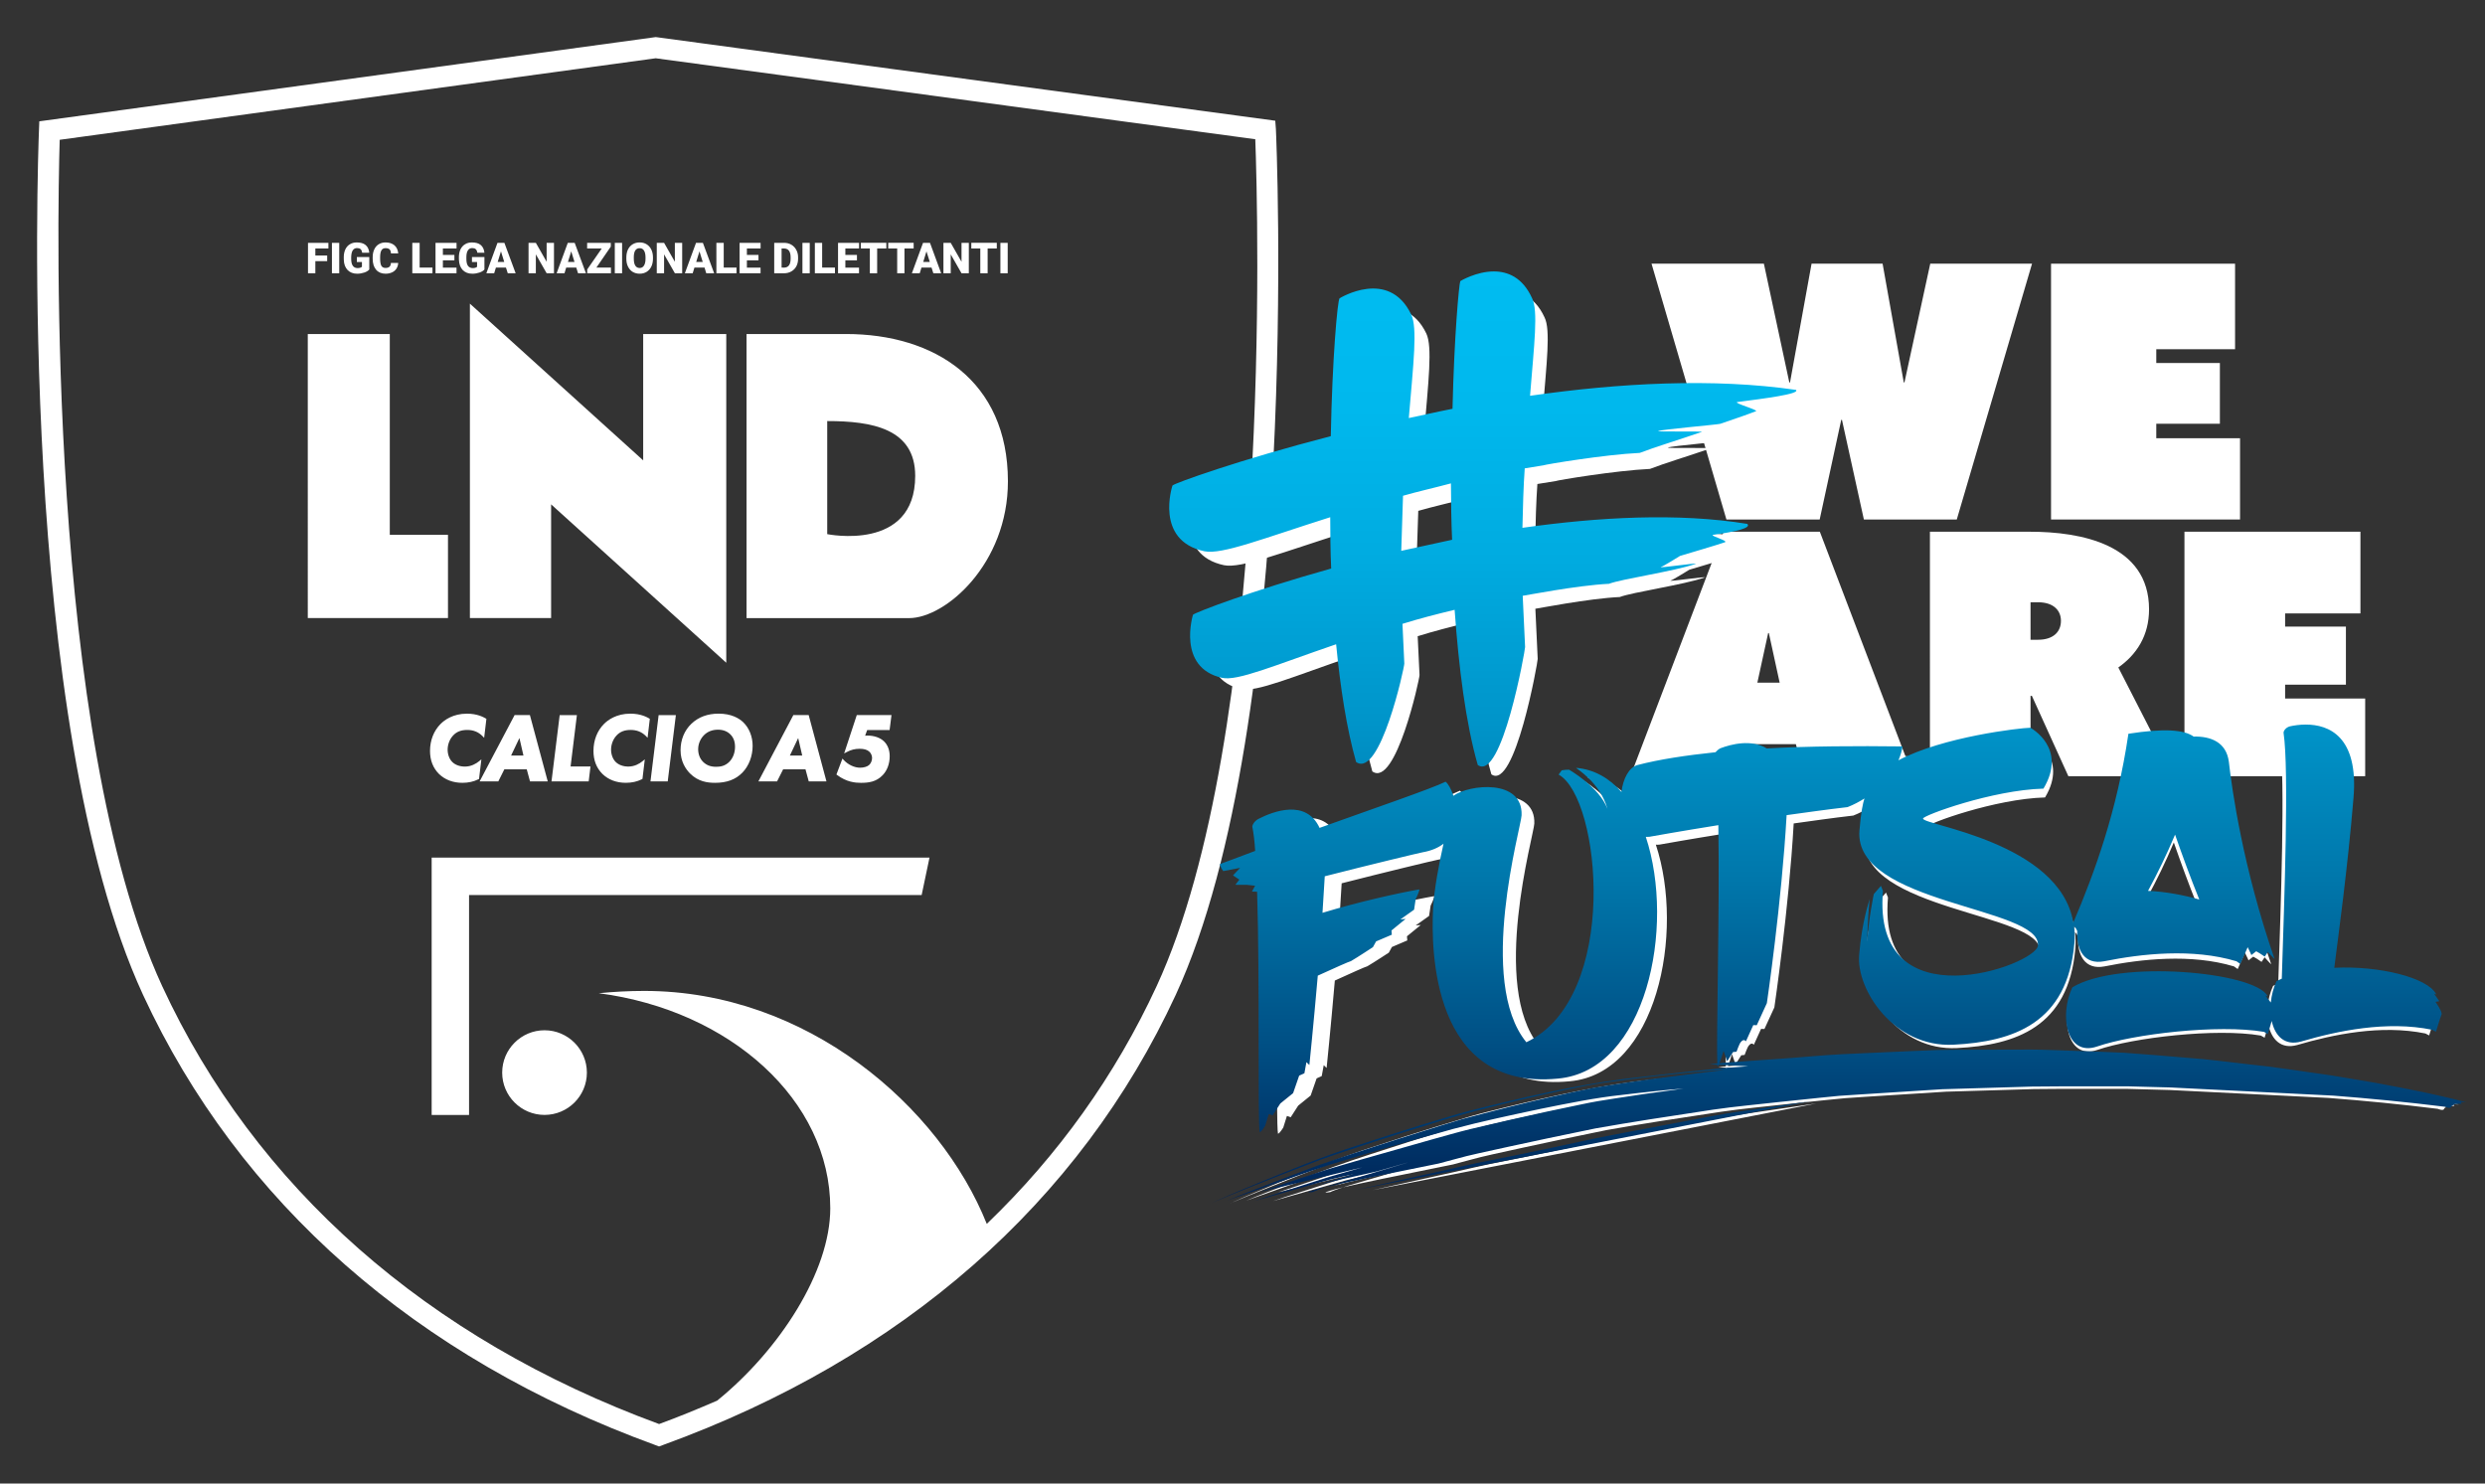 <?xml version="1.0" encoding="utf-8"?>
<!-- Generator: Adobe Illustrator 16.0.0, SVG Export Plug-In . SVG Version: 6.00 Build 0)  -->
<!DOCTYPE svg PUBLIC "-//W3C//DTD SVG 1.1//EN" "http://www.w3.org/Graphics/SVG/1.1/DTD/svg11.dtd">
<svg version="1.1" id="Livello_2" xmlns="http://www.w3.org/2000/svg" xmlns:xlink="http://www.w3.org/1999/xlink" x="0px" y="0px"
	 width="335px" height="200px" viewBox="0 0 335 200" enable-background="new 0 0 335 200" xml:space="preserve">
<rect x="0" y="0" width="335" height="200" fill="#333333" stroke="none"/>
<rect x="-9" display="none" width="377" height="214.5"/>
<g display="none">
	<defs>
		<rect id="SVGID_1_" x="-195" y="-132" width="793.701" height="467.717"/>
	</defs>
	<clipPath id="SVGID_2_" display="inline">
		<use xlink:href="#SVGID_1_"  overflow="visible"/>
	</clipPath>
	<polygon display="inline" clip-path="url(#SVGID_2_)" fill="#FFFFFF" points="225.824,32.519 242.406,32.519 246.161,50.041 
		246.265,50.041 249.446,32.519 259.928,32.519 263.056,50.041 263.16,50.041 266.968,32.519 281.985,32.519 270.879,70.273 
		257.165,70.273 253.932,55.566 253.826,55.566 250.646,70.273 236.88,70.273 	"/>
	<polygon display="inline" clip-path="url(#SVGID_2_)" fill="#FFFFFF" points="284.788,32.519 311.955,32.519 311.955,45.138 
		300.327,45.138 300.327,47.171 309.715,47.171 309.715,56.14 300.327,56.14 300.327,58.277 312.687,58.277 312.687,70.273 
		284.788,70.273 	"/>
	<path display="inline" clip-path="url(#SVGID_2_)" fill="#FFFFFF" d="M236.463,72.074h14.206l13.76,36.09h-16.052l-1.247-4.735
		h-8.273l-1.396,4.735h-14.755L236.463,72.074z M244.738,94.357l-1.595-7.329h-0.101l-1.595,7.329H244.738z"/>
	<path display="inline" clip-path="url(#SVGID_2_)" fill="#FFFFFF" d="M266.911,72.074h14.805c7.428,0,17.546,1.844,17.546,11.464
		c0,3.888-1.846,6.68-4.536,8.575l8.225,16.051h-15.602l-5.384-11.865h-0.199v11.865h-14.854V72.074z M282.862,88.025
		c2.342,0,3.391-1.246,3.391-2.791c0-1.545-1.099-2.743-3.391-2.743h-1.097v5.534H282.862z"/>
	<polygon display="inline" clip-path="url(#SVGID_2_)" fill="#FFFFFF" points="304.488,72.074 330.457,72.074 330.457,84.136 
		319.342,84.136 319.342,86.081 328.314,86.081 328.314,94.654 319.342,94.654 319.342,96.698 331.156,96.698 331.156,108.164 
		304.488,108.164 	"/>
	<path display="inline" clip-path="url(#SVGID_2_)" fill="#B5B8B8" d="M321.615,108.164h-8.789
		c-0.021-2.947-0.116-5.341-0.322-6.725c-0.05-0.223,0.242-0.719,0.806-0.871C315.688,100.037,321.663,99.688,321.615,108.164
		 M234.499,78.541c1.477-0.443,4.519-1.334,5.808-1.768c0.459-0.208-2.001-0.842-1.539-0.955c2.972-0.422,5.007-0.891,4.421-1.42
		c-2.361-0.384-4.816-0.619-7.328-0.743l-2.012,5.28C234.14,78.756,234.387,78.604,234.499,78.541 M291.206,108.164h11.744
		l-3.516-6.861c-1.477-0.334-3.706-0.287-6.983,0.223C292.108,103.853,291.683,106.055,291.206,108.164 M234.592,62.46l0.258,0.881
		c0.796-0.262,1.619-0.536,2.456-0.824C237.53,62.46,236.078,62.459,234.592,62.46 M281.706,108.164
		c0.021-0.037,0.04-0.074,0.06-0.111v-5.416c-0.818-1.263-1.989-1.892-1.989-1.89c-1.04,0.019-7.399,0.728-12.865,2.501v4.916
		H281.706z M229.02,105.563c-0.938,0.253-1.592,1.301-1.921,2.602h10.362l1.241-4.211
		C235.038,104.35,231.742,104.852,229.02,105.563 M304.488,103.061v5.104h1.339c-0.182-1.241-0.311-2.263-0.394-2.999
		C305.317,104.243,304.974,103.563,304.488,103.061 M245.71,103.419c-1.984-1.209-4.578-0.558-5.993-0.02
		c-0.019,0.008-0.028,0.02-0.044,0.029h7.458l1.246,4.735h16.052l-1.298-3.404c-0.133,0.066-0.272,0.127-0.399,0.195
		c0.095-0.224,0.159-0.432,0.229-0.642l-0.441-1.158C256.771,103.094,251.035,103.13,245.71,103.419 M232.775,56.256l1.69,5.773
		c2.199-0.235,4.939-0.49,5.222-0.559c1.565-0.543,3.222-1.086,4.599-1.62c0.557-0.117-2.948-1.077-2.393-1.194
		c3.346-0.439,8.179-1.038,7.595-1.572C244.214,56.311,238.549,56.086,232.775,56.256 M223.496,108.164h2.557
		c-0.812-0.733-1.709-1.311-2.699-1.698l-0.408,1.071C223.128,107.729,223.313,107.938,223.496,108.164 M233.494,79.862
		l-0.209,0.548c1.266-0.275,2.418-0.557,3.225-0.84C236.788,79.443,234.909,79.693,233.494,79.862 M222.852,108.164
		c-0.036-0.033-0.072-0.067-0.107-0.099l-0.038,0.099H222.852z"/>
</g>
<g id="Livello_1">
	<path fill="#FFFFFF" d="M172.003,17.421l-0.086-1.145L88.586,5.022L88.392,5L5.298,16.356l-0.045,1.188
		c-0.125,3.232-2.966,79.69,14.023,116.56c12.946,27.984,36.838,48.979,69.09,60.717l0.48,0.181l0.486-0.181
		c32.319-11.729,56.232-32.721,69.176-60.717C175.514,97.23,172.049,18.302,172.003,17.421 M155.937,132.917
		c-5.594,12.099-13.309,22.854-22.91,32.08c-6.341-15.861-24.268-31.409-46.168-31.409c-2.082,0-4.12,0.111-6.136,0.309
		c17.704,2.321,31.205,14.414,31.205,28.996c0,8.532-6.852,19.119-15.249,25.93c-2.561,1.105-5.152,2.179-7.827,3.156
		c-31.284-11.5-54.441-31.922-67.001-59.062C6.282,99.123,7.754,28.836,8.048,18.847L88.396,7.854l80.827,10.917
		C169.583,28.431,171.564,99.007,155.937,132.917 M86.707,45.029h11.2v44.317L74.295,67.994v15.33H63.347V40.936l23.36,21.127
		V45.029z M60.392,83.324h-18.9V45.029h11.056v27.07h7.844V83.324z M114.054,45.029h-13.413V83.33h21.915
		c4.917,0,13.321-7.309,13.321-18.439C135.876,51.292,125.938,45.029,114.054,45.029 M111.517,72.008V56.765
		c6.019,0,11.861,1.001,11.861,7.39C123.377,74.451,111.517,72.008,111.517,72.008 M42.512,36.841h-0.991v-4.104h2.75V33.5h-1.759
		v0.95h1.595v0.759h-1.595V36.841z M45.732,36.841h-0.986V32.74h0.986V36.841z M46.349,35.035l-0.006-0.355
		c0-0.41,0.073-0.758,0.215-1.065c0.14-0.3,0.35-0.532,0.609-0.688c0.268-0.168,0.577-0.243,0.929-0.243
		c0.514,0,0.905,0.109,1.189,0.346c0.283,0.232,0.451,0.581,0.498,1.042h-0.956c-0.035-0.225-0.105-0.386-0.218-0.484
		c-0.113-0.1-0.274-0.146-0.48-0.146c-0.251,0-0.44,0.105-0.578,0.312c-0.135,0.209-0.199,0.51-0.208,0.904v0.249
		c0,0.405,0.072,0.717,0.215,0.92c0.135,0.202,0.361,0.314,0.66,0.314c0.254,0,0.447-0.064,0.573-0.174v-0.642h-0.686v-0.672h1.676
		v1.68c-0.154,0.173-0.375,0.311-0.67,0.409c-0.293,0.099-0.612,0.158-0.961,0.158c-0.539,0-0.967-0.169-1.287-0.491
		C46.539,36.071,46.368,35.619,46.349,35.035 M50.71,36.372c-0.311-0.354-0.469-0.852-0.469-1.488V34.68
		c0-0.405,0.068-0.751,0.214-1.058c0.141-0.301,0.334-0.533,0.604-0.695c0.262-0.163,0.569-0.243,0.912-0.243
		c0.498,0,0.895,0.128,1.205,0.387c0.295,0.261,0.466,0.626,0.511,1.09h-0.985c-0.005-0.255-0.072-0.435-0.191-0.546
		c-0.12-0.109-0.296-0.161-0.54-0.161c-0.248,0-0.429,0.093-0.538,0.277c-0.12,0.187-0.18,0.475-0.187,0.88v0.295
		c0,0.429,0.063,0.748,0.165,0.932c0.115,0.19,0.299,0.285,0.572,0.285c0.226,0,0.402-0.058,0.522-0.162
		c0.118-0.111,0.185-0.273,0.191-0.51h0.984c-0.011,0.285-0.091,0.539-0.232,0.759c-0.143,0.221-0.339,0.394-0.594,0.509
		C52.6,36.836,52.31,36.9,51.983,36.9C51.445,36.899,51.017,36.726,50.71,36.372 M58.3,36.841h-2.717V32.74h0.989v3.337H58.3V36.841
		z M61.542,36.841h-2.83v-4.104h2.835V33.5h-1.841v0.864h1.552V35.1h-1.552v0.979h1.836V36.841z M61.871,35.035l-0.007-0.355
		c0-0.41,0.072-0.758,0.214-1.065c0.148-0.3,0.352-0.532,0.618-0.688c0.266-0.168,0.573-0.243,0.918-0.243
		c0.514,0,0.915,0.109,1.193,0.346c0.282,0.232,0.447,0.581,0.499,1.042h-0.957c-0.036-0.225-0.107-0.386-0.221-0.484
		c-0.113-0.1-0.273-0.146-0.48-0.146c-0.243,0-0.438,0.105-0.573,0.312c-0.136,0.209-0.203,0.51-0.203,0.904v0.249
		c0,0.405,0.067,0.717,0.207,0.92c0.143,0.202,0.363,0.314,0.659,0.314c0.259,0,0.451-0.064,0.575-0.174v-0.642h-0.688v-0.672h1.68
		v1.68c-0.155,0.173-0.375,0.311-0.667,0.409c-0.296,0.099-0.618,0.158-0.964,0.158c-0.543,0-0.968-0.169-1.29-0.491
		C62.062,36.071,61.893,35.619,61.871,35.035 M66.855,36.071h1.353l0.244,0.77h1.062l-1.517-4.101h-0.933l-1.5,4.101h1.054
		L66.855,36.071z M67.534,33.887l0.442,1.425h-0.882L67.534,33.887z M72.236,36.841h-0.983v-4.104h0.983l1.455,2.553v-2.553h0.99
		v4.104h-0.986l-1.458-2.552L72.236,36.841L72.236,36.841z M76.328,36.071h1.358l0.239,0.77h1.067l-1.519-4.101h-0.93l-1.504,4.101
		h1.058L76.328,36.071z M77.006,33.887l0.442,1.425h-0.883L77.006,33.887z M81.12,33.499h-1.969V32.74h3.192v0.505l-1.946,2.832
		h1.965v0.764h-3.199v-0.52L81.12,33.499z M83.865,36.841h-0.984V32.74h0.984V36.841z M85.308,36.662
		c0.267,0.155,0.579,0.237,0.929,0.237c0.351,0,0.66-0.086,0.933-0.249c0.272-0.168,0.487-0.407,0.635-0.712
		c0.148-0.308,0.221-0.667,0.221-1.061v-0.192c0-0.397-0.079-0.746-0.226-1.048c-0.154-0.313-0.368-0.544-0.634-0.707
		c-0.273-0.167-0.588-0.248-0.933-0.248c-0.351,0-0.664,0.081-0.94,0.248c-0.275,0.162-0.488,0.405-0.639,0.713
		c-0.146,0.307-0.216,0.66-0.216,1.064v0.233c0.006,0.383,0.082,0.729,0.236,1.025C84.827,36.269,85.032,36.499,85.308,36.662
		 M85.444,34.571c0.029-0.748,0.289-1.111,0.787-1.111c0.249,0,0.447,0.098,0.582,0.312c0.136,0.213,0.209,0.521,0.209,0.933v0.191
		c0,0.394-0.073,0.695-0.209,0.909c-0.135,0.213-0.327,0.325-0.577,0.325c-0.267,0-0.463-0.111-0.599-0.33
		c-0.131-0.215-0.194-0.521-0.194-0.921L85.444,34.571L85.444,34.571z M89.524,36.841h-0.985v-4.104h0.985l1.452,2.553v-2.553h0.989
		v4.104h-0.982l-1.458-2.552L89.524,36.841L89.524,36.841z M93.616,36.071h1.362l0.232,0.77h1.065l-1.518-4.101H93.83l-1.505,4.101
		h1.053L93.616,36.071z M94.294,33.887l0.439,1.425h-0.88L94.294,33.887z M99.286,36.841h-2.711V32.74h0.99v3.337h1.722
		L99.286,36.841L99.286,36.841z M102.529,36.841h-2.827v-4.104h2.832V33.5h-1.846v0.864h1.562V35.1h-1.562v0.979h1.841V36.841z
		 M106.686,36.587c0.291-0.167,0.517-0.399,0.674-0.696c0.156-0.3,0.229-0.638,0.229-1.013v-0.192c0-0.371-0.079-0.705-0.243-1
		c-0.162-0.307-0.387-0.533-0.671-0.701c-0.289-0.169-0.613-0.248-0.984-0.248h-1.319v4.104h1.349
		C106.073,36.835,106.397,36.754,106.686,36.587 M105.366,36.077v-2.578h0.324c0.296,0,0.516,0.1,0.672,0.302
		c0.146,0.203,0.221,0.499,0.221,0.904v0.173c0,0.394-0.075,0.695-0.221,0.897c-0.157,0.203-0.376,0.302-0.656,0.302H105.366z
		 M109.161,36.841h-0.985V32.74h0.985V36.841z M112.559,36.841h-2.709V32.74h0.983v3.337h1.726V36.841z M115.803,36.841h-2.828
		v-4.104h2.834V33.5h-1.848v0.864h1.563V35.1h-1.563v0.979h1.842V36.841z M117.262,33.499h-1.209v-0.763h3.433v0.763h-1.238v3.342
		h-0.985L117.262,33.499L117.262,33.499z M120.947,33.499h-1.206v-0.763h3.428v0.763h-1.238v3.342h-0.983v-3.342H120.947z
		 M123.986,36.841l0.238-0.77h1.355l0.244,0.77h1.054l-1.506-4.101h-0.938l-1.505,4.101H123.986z M124.896,33.887l0.45,1.425h-0.885
		L124.896,33.887z M128.167,36.841h-0.983v-4.104h0.983l1.455,2.553v-2.553h0.984v4.104h-0.984l-1.455-2.552V36.841z
		 M132.153,33.499h-1.211v-0.763h3.435v0.763h-1.234v3.342h-0.99V33.499z M135.847,36.841h-0.985V32.74h0.985V36.841z
		 M59.182,104.342c-0.806-0.807-1.211-1.85-1.211-3.105c0-1.43,0.508-2.72,1.42-3.636c0.515-0.522,1.67-1.39,3.559-1.39
		c1.421,0,2.253,0.489,2.524,0.639l0.097,0.062l-0.302,2.555l-0.245-0.251c-0.547-0.542-1.208-0.81-2.033-0.81
		c-0.838,0-1.443,0.239-1.916,0.758c-0.458,0.486-0.729,1.206-0.729,1.903c0,0.639,0.237,1.275,0.623,1.654
		c0.396,0.399,1.013,0.624,1.703,0.624c0.844,0,1.505-0.39,1.902-0.712l0.321-0.261l-0.316,2.639l-0.083,0.044
		c-0.634,0.323-1.365,0.48-2.164,0.48C61.076,105.535,59.991,105.122,59.182,104.342 M64.658,105.341h2.52l0.814-1.627h3.018
		l0.44,1.627h2.389L71.435,96.4h-2.061L64.658,105.341z M68.897,101.861l1.126-2.363l0.544,2.363H68.897z M77.771,96.408
		l-0.851,6.925h2.683l-0.243,2.008h-5.013l1.103-8.933H77.771z M83.107,99.162c-0.458,0.486-0.73,1.206-0.73,1.904
		c0,0.638,0.236,1.274,0.622,1.653c0.397,0.399,1.014,0.624,1.703,0.624c0.848,0,1.507-0.39,1.904-0.712l0.32-0.261l-0.315,2.639
		l-0.082,0.043c-0.635,0.324-1.363,0.481-2.165,0.481c-1.257,0-2.343-0.413-3.147-1.193c-0.809-0.807-1.211-1.85-1.211-3.104
		c0-1.431,0.504-2.721,1.416-3.637c0.516-0.522,1.675-1.39,3.558-1.39c1.425,0,2.253,0.489,2.528,0.639l0.093,0.062L87.3,99.465
		l-0.243-0.251c-0.547-0.542-1.215-0.81-2.036-0.81C84.188,98.404,83.582,98.643,83.107,99.162 M87.69,105.341l1.099-8.933h2.324
		l-1.098,8.933H87.69z M93.216,97.561c-0.95,0.903-1.471,2.17-1.471,3.578c0,1.518,0.689,2.536,1.262,3.122
		c1.119,1.13,2.404,1.274,3.395,1.274c1.575,0,2.779-0.448,3.683-1.38c0.868-0.888,1.377-2.229,1.377-3.603
		c0-1.245-0.458-2.396-1.262-3.179c-0.555-0.534-1.592-1.165-3.329-1.165C95.383,96.21,94.16,96.668,93.216,97.561 M94.119,101.005
		c0-0.69,0.273-1.356,0.742-1.853c0.492-0.516,1.136-0.781,1.935-0.781c0.671,0,1.238,0.212,1.655,0.625
		c0.43,0.423,0.637,0.974,0.637,1.691c0,0.775-0.271,1.504-0.754,1.998c-0.589,0.601-1.245,0.688-1.801,0.688
		c-0.757,0-1.313-0.224-1.766-0.681C94.351,102.273,94.119,101.682,94.119,101.005 M108.586,103.714l0.44,1.627h2.387l-2.362-8.813
		l-0.036-0.128h-2.063l-4.714,8.941h2.519l0.818-1.627H108.586z M108.147,101.861h-1.667l1.122-2.363L108.147,101.861z
		 M117.152,103.143c0.243-0.209,0.412-0.597,0.412-0.959c0-0.332-0.152-0.658-0.394-0.871c-0.291-0.25-0.707-0.367-1.286-0.367
		c-0.625,0-1.147,0.129-1.714,0.43l-0.371,0.193l1.703-5.168h4.68l-0.256,2.017h-3.022l-0.279,0.765
		c0.104-0.006,0.208-0.019,0.313-0.019c0.909,0,1.714,0.285,2.225,0.771c0.509,0.493,0.776,1.177,0.776,2.016
		c0,1.006-0.337,1.911-0.938,2.543c-0.87,0.921-1.923,1.043-2.937,1.043c-0.771,0-1.941-0.104-3.208-1.05l-0.098-0.074l0.811-2.145
		l0.185,0.203c0.58,0.625,1.437,1.025,2.189,1.025C116.44,103.496,116.897,103.361,117.152,103.143 M79.117,144.605
		c0,3.144-2.558,5.701-5.714,5.701c-3.147,0-5.705-2.559-5.705-5.701c0-3.15,2.558-5.713,5.705-5.713
		C76.56,138.893,79.117,141.455,79.117,144.605 M96.777,115.616h28.529l-1.059,5.047h-27.47H63.233v29.646h-5.042v-29.646v-5.047
		h5.042H96.777z"/>
	<g>
		<polygon fill="#FFFFFF" points="222.641,35.55 237.788,35.55 241.215,51.553 241.311,51.553 244.215,35.55 253.791,35.55 
			256.646,51.553 256.739,51.553 260.215,35.55 273.936,35.55 263.792,70.035 251.268,70.035 248.313,56.601 248.215,56.601 
			245.309,70.035 232.736,70.035 		"/>
		<polygon fill="#FFFFFF" points="276.498,35.55 301.306,35.55 301.306,47.08 290.686,47.08 290.686,48.938 299.26,48.938 
			299.26,57.126 290.686,57.126 290.686,59.08 301.976,59.08 301.976,70.035 276.498,70.035 		"/>
		<path fill="#FFFFFF" d="M232.357,71.68h12.972l12.569,32.964h-14.66l-1.139-4.325h-7.558l-1.272,4.325H219.79L232.357,71.68z
			 M239.914,92.03l-1.458-6.691h-0.091l-1.457,6.691H239.914z"/>
		<path fill="#FFFFFF" d="M260.171,71.684h13.517c6.783,0,16.023,1.68,16.023,10.465c0,3.553-1.684,6.103-4.143,7.833l7.514,14.663
			h-14.247l-4.92-10.837h-0.181v10.837h-13.563V71.684z M274.734,86.248c2.143,0,3.1-1.138,3.1-2.55c0-1.409-1.005-2.505-3.1-2.505
			h-1v5.055H274.734z"/>
		<polygon fill="#FFFFFF" points="294.484,71.68 318.207,71.68 318.207,82.698 308.054,82.698 308.054,84.474 316.25,84.474 
			316.25,92.302 308.054,92.302 308.054,94.169 318.847,94.169 318.847,104.643 294.484,104.643 		"/>
		<path fill="#FFFFFF" d="M182.368,88.462c0.552,5.699,1.379,11.106,2.634,15.535c3.154,2.239,6.383-12.519,6.362-12.997
			c-0.083-1.806-0.167-3.521-0.248-5.231c2.167-0.674,4.431-1.261,6.886-1.851c0.544,7.611,1.459,14.918,3.051,20.473
			c3.159,2.244,6.264-15.179,6.243-15.563c-0.106-2.379-0.215-4.573-0.315-6.761c0.191-0.007,7.192-1.39,11.381-1.581
			c1.688-0.651,8.606-1.641,11.428-2.63c0.467-0.214-5.029,0.614-4.564,0.405c0.375-0.118,2.141-1.247,2.508-1.454
			c1.514-0.452,4.617-1.361,5.932-1.806c0.468-0.213-2.041-0.858-1.568-0.976c3.034-0.431,5.108-0.909,4.512-1.449
			c-9.137-1.487-19.606-0.905-29.657,0.518c0.06-2.77,0.126-5.445,0.299-7.844c0.76-0.127,1.614-0.264,2.466-0.396
			c0.188-0.103,8.044-1.421,12.713-1.64c1.971-0.763,4.98-1.671,8.176-2.764c0.471-0.122-6.297,0.004-5.735-0.117
			c0.473-0.214,7.694-0.839,8.165-0.954c1.6-0.555,3.294-1.107,4.699-1.654c0.563-0.122-3.014-1.1-2.443-1.222
			c3.414-0.446,8.35-1.057,7.75-1.604c-10.859-1.59-23.333-0.917-35.088,0.779c0.544-6.802,1.101-11.22,0.26-12.896
			c-2.87-6.262-9.459-2.233-9.459-2.233c-0.173,0.39-0.804,7.291-1.027,16.845c-1.986,0.379-3.971,0.853-5.769,1.226
			c0.615-7.288,1.163-11.89,0.317-13.663c-2.957-6.163-9.45-2.138-9.45-2.138c-0.272,0.297-0.966,7.968-1.158,18.188
			c-12.168,3.146-20.612,6.209-20.885,6.512c0,0-2.43,7.27,4.223,8.678c2.31,0.468,7.747-1.7,16.587-4.496
			c0.008,2.193,0.021,4.488,0.123,6.769c-10.646,2.98-17.96,5.802-18.232,6.1c0,0-2.156,6.975,3.821,8.318
			C169.33,93.366,174.29,91.225,182.368,88.462 M191.195,68.869c1.971-0.566,4.147-1.052,6.313-1.633
			c0.021,2.487,0.043,4.959,0.155,7.438c-2.268,0.49-4.536,0.975-6.708,1.457C191.027,73.556,191.107,71.165,191.195,68.869
			 M305.685,135.725c0.092-0.971,0.348-1.951,0.75-2.818c0.229-0.109,0.465-0.215,0.693-0.324
			c0.338-10.43,0.963-27.527,0.239-32.398c-0.05-0.229,0.245-0.736,0.816-0.891c2.584-0.577,9.31-0.946,8.404,9.469
			c-0.76,9.217-2.027,18.354-2.532,22.391c5.87-0.301,12.302,1.277,13.433,3.466c0.056,0.116-0.282-0.074-0.282-0.074
			c0.239,0.338,0.479,0.679,0.714,1.017c-0.17,0.024-0.343,0.053-0.516,0.086c0,0,0.934,1.311,0.811,1.646
			c-0.184,0.44-0.745,2.295-0.745,2.293c-0.165-0.089-0.334-0.173-0.503-0.262c-5.983-1.229-12.506,0.149-17.268,1.55
			c-2.204,0.619-3.475-0.753-3.899-2.713c-0.21,0.707-0.511,1.734-0.511,1.734c-0.172-0.098-0.341-0.196-0.51-0.291
			c-6.063-1.031-17.228,0.281-22.012,1.928c-4.033,1.381-5.035-4.057-3.276-7.801c6.106-3.711,24.084-2.062,25.758,1.146
			c0.112,0.113-0.282-0.063-0.282-0.063C305.206,135.113,305.445,135.418,305.685,135.725 M179.271,160.539
			c0.358-0.122,0.932-0.273,1.78-0.479c-0.911,0.306-1.546,0.543-1.709,0.644C179.343,160.704,177.923,160.936,179.271,160.539
			 M331.472,148.895c0,0-2.173-0.602-5.724-1.353c-1.772-0.37-3.9-0.778-6.261-1.212c-1.187-0.204-2.425-0.412-3.716-0.631
			c-1.288-0.23-2.625-0.44-3.994-0.622c-2.745-0.382-5.622-0.853-8.532-1.144c-2.912-0.316-5.853-0.729-8.708-0.918
			c-2.861-0.238-5.643-0.492-8.232-0.66c-2.589-0.113-4.984-0.215-7.086-0.272c0,0-0.654-0.024-1.812-0.065
			c-1.16-0.05-2.826-0.098-4.832-0.074c-2.015,0.005-4.386,0.013-6.944,0.02c-1.279,0.012-2.613-0.002-3.97,0.037
			c-1.362,0.057-2.749,0.113-4.146,0.169c-2.805,0.126-5.65,0.254-8.388,0.38c-2.729,0.137-5.344,0.41-7.703,0.566
			c-3.638,0.283-6.659,0.451-8.485,0.617c0.25-0.606,0.545-1.625,0.545-1.623c0.156,0.457,0.318,0.912,0.479,1.369
			c0.255-0.404,0.516-0.81,0.773-1.213c0.152-0.018,0.306-0.031,0.453-0.051c0,0,0.377-1.055,0.555-1.242
			c0.413-0.553,0.688-0.121,0.688-0.125c0.324-0.715,0.647-1.428,0.975-2.142c0.154,0.005,0.306,0.013,0.453,0.015
			c0.449-0.971,0.895-1.941,1.339-2.908c0,0,1.956-13.263,2.606-24.802c2.41-0.329,5.107-0.729,8.036-1.062
			c0.841-0.326,1.562-0.725,2.233-1.141c-0.209,0.59-0.46,1.78-0.667,4.209c-0.824,9.752,23.979,10.067,23.553,15.188
			c-0.239,2.624-21.944,10.362-20.446-7.21c-0.089-0.217-0.178-0.441-0.265-0.662c-0.317,0.361-0.633,0.725-0.951,1.089
			c0,0-0.717,3.462-0.849,6.261c0.033-3.298,0.318-5.604,0.318-5.604s-1.052,2.927-1.396,7.385
			c-0.406,4.479,4.536,12.223,12.434,11.83c7.902-0.396,15.053-2.824,15.963-13.386c0.069-0.786,0.047-1.523-0.035-2.237
			c0.166,0.143,0.306,0.361,0.414,0.635c-0.121,2.455,0.914,4.479,3.547,3.979c4.938-0.992,11.64-1.746,17.466,0
			c0.163,0.119,0.332,0.236,0.501,0.354c0,0,0.788-1.75,0.972-2.207c0.271,0.52,0.485,1.034,0.485,1.034
			c0.213-0.165,0.426-0.332,0.64-0.497c0.165,0.1,0.337,0.194,0.51,0.293c0.197,0.139,0.405,0.278,0.609,0.413
			c0.141-0.209,0.278-0.413,0.415-0.618c0,0,0.831,0.932,0.887,0.937c-4.175-12.08-5.613-22.349-6.027-26.007
			c-0.328-2.627-2.419-3.398-4.647-3.344c-1.288-0.916-3.907-1.104-8.608-0.375c-1.504,10.214-4.443,18.296-7.262,24.91
			c-1.833-10.671-19.957-12.855-19.83-13.728c0.008-0.407,9.137-3.759,15.883-3.944c3.229-5.387-1.729-8.032-1.729-8.03
			c-1.352,0.023-11.541,1.189-17.396,4.297c0.287-0.687,0.463-1.313,0.528-1.832c-6.122-0.075-12.239-0.043-17.905,0.265
			c-2.028-1.235-4.677-0.571-6.123-0.024c-0.289,0.146-0.467,0.338-0.64,0.526c-3.901,0.407-7.401,0.933-10.274,1.683
			c-1.168,0.313-1.914,1.826-2.141,3.553c-1.59-1.808-3.583-2.975-5.979-3.172c-0.117,0.01,3.15,1.842,4.141,5.407
			c-1.064-2.878-5.006-5.124-5.063-5.169c-0.344-0.011-0.629,0.033-0.973,0.078c-0.136,0.191-0.273,0.378-0.412,0.569
			c5.573,3.053,8.121,29.418-4.255,35.31c-6.583-8.038-0.67-28.455-0.629-29.941c0.185-4.838-6.884-4.088-8.993-2.576
			c-0.309-0.924-0.719-1.627-1.039-1.85c-1.904,0.935-9.558,3.555-16.621,6.088c-1.776-3.854-6.144-2.17-8.041-1.194
			c-0.576,0.291-0.873,0.862-0.824,1.086c0.15,0.753,0.293,1.806,0.367,3.147c-2.461,0.92-4.185,1.582-4.645,1.736
			c-0.006,0.342,0.431,0.928,0.431,0.928c0.742-0.145,1.482-0.285,2.226-0.424c-0.313,0.326-0.626,0.658-0.937,0.99
			c0.281,0.186,0.557,0.376,0.838,0.559c-0.178,0.229-0.354,0.455-0.533,0.682c0.513,0.002,1.027,0.008,1.535,0.01
			c0.362,0.033,0.72,0.074,1.076,0.111c-0.141,0.258-0.277,0.512-0.416,0.771c0.227,0.009,0.453,0.017,0.68,0.027
			c0.369,11.653,0.05,30.028,0.342,31.726c0.23-0.045,0.705-0.824,0.709-0.824c0.16-0.522,0.328-1.051,0.495-1.578
			c0.169,0.06,0.338,0.123,0.507,0.182c0.335-0.521,0.672-1.046,1.01-1.566c0.561-0.455,1.122-0.91,1.682-1.365
			c0.269-0.771,0.537-1.543,0.805-2.311c0.229-0.104,0.458-0.209,0.688-0.311c0.092-0.492,0.178-0.981,0.27-1.473
			c0.128,0.125,0.255,0.252,0.388,0.379c0,0,0.536-5.152,1.108-11.785c2.189-1,4.148-1.877,4.38-1.924
			c0.866-0.504,2.899-1.839,2.899-1.839c0.137-0.254,0.277-0.51,0.416-0.76c0.688-0.297,1.381-0.592,2.073-0.886
			c-0.012-0.185-0.026-0.371-0.043-0.56c0.621-0.512,1.244-1.018,1.866-1.522c-0.23,0.021-0.458,0.041-0.688,0.062
			c0.602-0.423,1.203-0.852,1.801-1.28c0.072-0.465,0.141-0.93,0.211-1.397c-0.002,0,0.479-0.933,0.486-1.274
			c-2.746,0.473-8.078,1.658-12.781,3.09c0.103-1.607,0.201-3.215,0.301-4.819c5.727-1.468,12.613-3.124,12.9-3.163
			c1.196-0.206,2.094-0.61,2.768-1.135c-0.598,2.656-1.249,6.037-1.381,8.668c-0.245,5.093-0.25,23.964,16.465,22.318
			c11.697-1.037,15.535-20.025,11.604-31.894c0.164,0,0.324,0.015,0.5-0.013c0.979-0.168,3.907-0.703,9.073-1.529
			c0.187,11.289-0.293,28.201-0.137,31.432c-0.416,0.039-0.759,0.08-1.019,0.127l1.024,0.047c0.006,0.099,0.015,0.186,0.022,0.244
			c0.041-0.019,0.099-0.113,0.156-0.234l3.885,0.201c-1.209,0.086-2.412,0.179-3.646,0.264c-3.323,0.334-6.709,0.701-10.11,1.099
			c-6.822,0.697-13.574,2.199-19.957,3.75c-1.592,0.404-3.17,0.771-4.707,1.211c-1.524,0.46-3.027,0.915-4.498,1.356
			c-2.933,0.9-5.732,1.8-8.343,2.668c-5.245,1.654-9.657,3.54-13.042,4.906c-3.373,1.396-5.686,2.406-6.591,2.816
			c0,0,3.804-1.607,9.649-3.891c1.461-0.563,3.052-1.174,4.733-1.821c1.699-0.614,3.505-1.194,5.382-1.817
			c3.748-1.231,7.787-2.51,11.875-3.739c4.099-1.19,8.281-2.177,12.26-3.077c1.992-0.438,3.937-0.844,5.804-1.199
			c1.868-0.341,3.67-0.563,5.354-0.792c3.366-0.435,6.279-0.735,8.479-0.948c2.198-0.207,3.685-0.332,4.216-0.281
			c0,0-0.245,0.021-0.707,0.058c-0.463,0.06-1.141,0.142-2.004,0.243c-1.725,0.221-4.189,0.538-7.167,0.919
			c-1.487,0.202-3.101,0.432-4.808,0.694c-0.851,0.142-1.728,0.285-2.627,0.433c-0.891,0.187-1.799,0.372-2.729,0.569
			c-3.703,0.793-7.656,1.742-11.63,2.777l-2.976,0.783c-0.982,0.301-1.963,0.604-2.941,0.903c-1.949,0.61-3.876,1.212-5.754,1.802
			c-3.754,1.214-7.319,2.328-10.421,3.451c-6.193,2.326-10.71,4.082-11.828,4.568c0,0,3.599-1.274,9.077-3.209
			c1.375-0.468,2.859-1.008,4.458-1.514c1.6-0.479,3.296-0.984,5.053-1.507c3.522-1.045,7.319-2.134,11.166-3.197
			c3.856-1.026,7.806-1.856,11.569-2.655c3.771-0.767,7.361-1.483,10.598-1.83c3.249-0.396,6.086-0.683,8.284-0.855
			c-1.337,0.188-3.159,0.438-5.351,0.742c-1.183,0.182-2.475,0.377-3.85,0.586c-1.374,0.204-2.829,0.445-4.336,0.771
			c-3.02,0.614-6.277,1.32-9.611,2.082c-1.664,0.391-3.346,0.784-5.031,1.178c-1.679,0.408-3.34,0.9-4.985,1.352
			c-3.282,0.932-6.486,1.839-9.435,2.68c-1.472,0.426-2.881,0.838-4.207,1.222c-1.319,0.415-2.549,0.831-3.674,1.208
			c-2.254,0.763-4.098,1.383-5.375,1.81l13.461-3.222c-0.722,0.206-1.438,0.408-2.127,0.609c-1.498,0.412-2.898,0.824-4.173,1.256
			c-1.282,0.408-2.458,0.787-3.493,1.117c-2.08,0.661-3.617,1.152-4.416,1.439c0,0,2.582-0.732,5.504-1.563
			c1.461-0.418,3.01-0.856,4.367-1.242c1.364-0.33,2.54-0.604,3.249-0.729c-1.596,0.484-3.21,0.913-4.792,1.441
			c2.592-0.691,5.225-1.198,7.834-1.814l4.475-1.287c0,0-3.022,0.901-6.152,1.84c-1.559,0.455-3.15,0.924-4.404,1.295
			c-0.223,0.07-0.429,0.146-0.627,0.207c2.303-0.545,6.703-1.45,14.832-3.086c0,0,0.811-0.219,2.381-0.637
			c1.564-0.445,3.926-0.938,6.995-1.613c3.069-0.668,6.861-1.478,11.331-2.386c4.488-0.803,9.665-1.594,15.463-2.469
			c2.902-0.431,5.979-0.699,9.203-1.063c1.605-0.168,3.253-0.338,4.936-0.516c0.845-0.08,1.695-0.169,2.553-0.249
			c0.867-0.062,1.738-0.118,2.62-0.178c3.522-0.226,7.188-0.456,10.991-0.698c3.803-0.113,7.746-0.227,11.816-0.352
			c4.076-0.053,8.276-0.006,12.594-0.028c1.885,0.048,3.803,0.103,5.733,0.153l21.435,1.07c4.804,0.371,9.711,0.851,14.697,1.469
			c0,0,0.854,0.369,0.879-0.068l0.433-0.284c0.316-0.026,0.63-0.051,0.94-0.053l-0.163-0.22L331.472,148.895z M293.049,113.577
			c0.952,2.733,2.014,5.647,3.193,8.563c-2.039-0.584-4.424-1.041-6.762-1.145C290.746,118.648,291.952,116.199,293.049,113.577
			 M236.07,150.042c5.298-0.774,8.781-1.28,8.781-1.28l-59.826,11.684c1.162-0.258,5.451-1.209,11.24-2.49
			c1.447-0.316,2.981-0.703,4.598-1.035c1.617-0.322,3.299-0.659,5.029-1.004c3.447-0.705,7.063-1.475,10.646-2.262
			c3.587-0.727,7.158-1.358,10.479-2.002C230.348,151.041,233.418,150.391,236.07,150.042"/>
	</g>
</g>
<g>
	<defs>
		<path id="SVGID_3_" d="M176.959,160.507c-1.377,0.402,0.074,0.168,0.074,0.168c0.163-0.105,0.817-0.344,1.745-0.656
			C177.911,160.224,177.325,160.381,176.959,160.507 M234.999,149.779c-2.712,0.355-5.853,1.019-9.248,1.644
			c-3.393,0.659-7.042,1.304-10.708,2.047c-3.659,0.805-7.354,1.592-10.882,2.308c-1.766,0.354-3.487,0.698-5.138,1.028
			c-1.65,0.34-3.216,0.732-4.696,1.059c-5.917,1.309-10.303,2.28-11.485,2.542l61.128-11.936
			C243.97,148.471,240.41,148.989,234.999,149.779 M289.574,120.099c1.29-2.394,2.522-4.902,3.644-7.581
			c0.976,2.797,2.061,5.771,3.264,8.747C294.398,120.671,291.964,120.204,289.574,120.099 M273.71,98.109
			c-1.382,0.022-11.793,1.212-17.779,4.39c0.296-0.696,0.472-1.342,0.543-1.872c-6.252-0.076-12.507-0.044-18.298,0.27
			c-2.07-1.262-4.776-0.582-6.251-0.021c-0.298,0.147-0.478,0.341-0.658,0.533c-3.984,0.422-7.563,0.955-10.501,1.723
			c-1.189,0.321-1.953,1.864-2.185,3.628c-1.626-1.848-3.661-3.039-6.109-3.241c-0.118,0.014,3.218,1.882,4.229,5.529
			c-1.088-2.94-5.112-5.237-5.169-5.283c-0.352-0.012-0.644,0.03-0.994,0.08c-0.141,0.192-0.282,0.387-0.424,0.58
			c5.695,3.122,8.299,30.061-4.347,36.083c-6.724-8.215-0.684-29.08-0.643-30.598c0.187-4.946-7.033-4.176-9.19-2.629
			c-0.313-0.943-0.734-1.665-1.058-1.894c-1.949,0.957-9.769,3.631-16.987,6.222c-1.813-3.938-6.273-2.216-8.217-1.222
			c-0.589,0.297-0.894,0.884-0.842,1.105c0.152,0.776,0.299,1.85,0.378,3.221c-2.521,0.939-4.278,1.615-4.746,1.775
			c-0.01,0.35,0.438,0.946,0.438,0.946c0.758-0.146,1.516-0.29,2.275-0.434c-0.319,0.337-0.638,0.677-0.956,1.015
			c0.285,0.19,0.57,0.381,0.855,0.57c-0.18,0.231-0.36,0.464-0.54,0.696c0.522,0.001,1.043,0.006,1.565,0.009
			c0.368,0.038,0.733,0.076,1.099,0.114c-0.141,0.262-0.284,0.524-0.426,0.786c0.231,0.009,0.465,0.018,0.696,0.028
			c0.379,11.909,0.052,30.688,0.354,32.42c0.233-0.049,0.719-0.842,0.719-0.842c0.171-0.538,0.339-1.076,0.508-1.613
			c0.173,0.061,0.345,0.121,0.518,0.183c0.345-0.534,0.688-1.067,1.031-1.601c0.574-0.464,1.147-0.929,1.722-1.393
			c0.273-0.788,0.547-1.577,0.818-2.364c0.234-0.106,0.47-0.211,0.705-0.316c0.092-0.5,0.183-1.002,0.273-1.503
			c0.132,0.129,0.265,0.258,0.397,0.386c-0.002,0,0.548-5.266,1.135-12.046c2.235-1.018,4.237-1.914,4.472-1.959
			c0.887-0.515,2.96-1.883,2.961-1.882c0.142-0.259,0.284-0.518,0.427-0.775c0.706-0.303,1.412-0.604,2.119-0.903
			c-0.015-0.191-0.028-0.383-0.042-0.573c0.633-0.52,1.27-1.039,1.903-1.555c-0.233,0.021-0.467,0.042-0.7,0.063
			c0.614-0.437,1.229-0.873,1.842-1.308c0.07-0.478,0.142-0.954,0.213-1.43c-0.001-0.001,0.49-0.954,0.499-1.305
			c-2.807,0.482-8.254,1.693-13.061,3.158c0.102-1.642,0.205-3.284,0.306-4.926c5.854-1.502,12.887-3.188,13.18-3.232
			c1.228-0.213,2.143-0.625,2.83-1.16c-0.612,2.717-1.278,6.172-1.41,8.86c-0.252,5.205-0.256,24.482,16.824,22.806
			c11.953-1.057,15.874-20.465,11.855-32.592c0.167,0,0.328,0.016,0.511-0.011c0.997-0.176,3.991-0.718,9.271-1.564
			c0.189,11.537-0.298,28.818-0.142,32.117c-0.424,0.042-0.771,0.084-1.037,0.128l1.047,0.052c0.006,0.102,0.014,0.187,0.022,0.247
			c0.044-0.016,0.102-0.112,0.162-0.237l3.968,0.2c-1.235,0.092-2.47,0.185-3.726,0.276c-3.396,0.337-6.857,0.713-10.332,1.122
			c-6.972,0.706-13.868,2.246-20.392,3.83c-1.627,0.412-3.239,0.786-4.807,1.235c-1.562,0.471-3.098,0.934-4.601,1.387
			c-2.998,0.923-5.854,1.841-8.524,2.726c-5.357,1.693-9.87,3.619-13.326,5.016c-3.45,1.422-5.809,2.458-6.735,2.877
			c0,0,3.888-1.645,9.86-3.976c1.496-0.574,3.119-1.198,4.84-1.861c1.731-0.63,3.58-1.22,5.495-1.856
			c3.832-1.262,7.959-2.562,12.135-3.824c4.188-1.212,8.464-2.219,12.531-3.139c2.034-0.452,4.021-0.864,5.927-1.227
			c1.908-0.354,3.752-0.575,5.471-0.81c3.441-0.445,6.419-0.753,8.665-0.971c2.248-0.212,3.765-0.34,4.309-0.29
			c0,0-0.252,0.022-0.725,0.064c-0.471,0.056-1.161,0.139-2.044,0.246c-1.762,0.226-4.282,0.548-7.324,0.938
			c-1.52,0.208-3.169,0.443-4.912,0.715c-0.872,0.141-1.768,0.286-2.685,0.436c-0.91,0.188-1.841,0.383-2.787,0.581
			c-3.786,0.811-7.827,1.784-11.883,2.842l-3.042,0.802c-1.005,0.307-2.008,0.613-3.007,0.917c-1.99,0.625-3.961,1.243-5.884,1.846
			c-3.832,1.238-7.472,2.38-10.646,3.527c-6.328,2.375-10.944,4.17-12.084,4.664c0,0,3.678-1.3,9.273-3.274
			c1.405-0.48,2.924-1.032,4.554-1.546c1.639-0.489,3.369-1.007,5.167-1.546c3.601-1.063,7.478-2.177,11.411-3.263
			c3.94-1.051,7.973-1.899,11.818-2.716c3.853-0.782,7.521-1.514,10.827-1.867c3.323-0.405,6.224-0.702,8.467-0.875
			c-1.365,0.189-3.228,0.448-5.467,0.76c-1.211,0.184-2.529,0.382-3.934,0.595c-1.405,0.208-2.894,0.457-4.432,0.79
			c-3.082,0.628-6.413,1.351-9.818,2.132c-1.7,0.396-3.421,0.798-5.144,1.198c-1.715,0.418-3.412,0.923-5.097,1.381
			c-3.354,0.953-6.623,1.881-9.639,2.738c-1.502,0.437-2.942,0.854-4.298,1.248c-1.348,0.421-2.602,0.855-3.756,1.234
			c-2.3,0.776-4.185,1.413-5.491,1.853l13.758-3.297c-0.74,0.213-1.471,0.422-2.176,0.623c-1.527,0.424-2.959,0.844-4.266,1.282
			c-1.309,0.42-2.507,0.804-3.569,1.144c-2.12,0.68-3.692,1.18-4.51,1.471c0,0,2.636-0.747,5.624-1.594
			c1.494-0.425,3.075-0.875,4.461-1.269c1.397-0.34,2.601-0.617,3.322-0.745c-1.634,0.496-3.277,0.932-4.896,1.472
			c2.648-0.704,5.339-1.225,8.006-1.854l4.57-1.316c0,0-3.086,0.924-6.284,1.88c-1.596,0.47-3.219,0.946-4.5,1.324
			c-0.228,0.073-0.439,0.145-0.642,0.213c2.354-0.558,6.848-1.483,15.153-3.153c0,0,0.83-0.223,2.436-0.65
			c1.6-0.459,4.009-0.961,7.146-1.65c3.14-0.683,7.014-1.51,11.58-2.438c4.583-0.818,9.875-1.628,15.8-2.521
			c2.964-0.438,6.111-0.713,9.398-1.085c1.646-0.172,3.329-0.348,5.05-0.527c0.861-0.084,1.731-0.171,2.61-0.259
			c0.883-0.058,1.773-0.117,2.674-0.177c3.599-0.229,7.344-0.467,11.229-0.714c3.888-0.115,7.916-0.234,12.079-0.357
			c2.503-0.034,5.055-0.03,7.653-0.028c1.719,0.002,3.456,0.004,5.213-0.005c1.925,0.051,3.885,0.104,5.858,0.155l21.903,1.099
			c4.906,0.379,9.918,0.866,15.021,1.499c0,0,0.867,0.376,0.896-0.07l0.438-0.285c0.323-0.027,0.645-0.058,0.964-0.062l-0.167-0.223
			l0.771,0.04c0,0-2.225-0.614-5.852-1.378c-1.815-0.383-3.982-0.796-6.396-1.245c-1.209-0.205-2.479-0.419-3.795-0.64
			c-1.318-0.236-2.685-0.453-4.087-0.639c-2.804-0.386-5.744-0.868-8.72-1.167c-2.974-0.321-5.977-0.746-8.897-0.942
			c-2.922-0.236-5.764-0.494-8.409-0.669c-2.644-0.119-5.094-0.218-7.236-0.278c0,0-0.671-0.023-1.855-0.065
			c-1.187-0.05-2.887-0.102-4.942-0.08c-2.058,0.005-4.473,0.012-7.09,0.018c-1.31,0.016-2.672-0.004-4.061,0.04
			c-1.389,0.058-2.807,0.116-4.236,0.175c-2.862,0.127-5.769,0.259-8.563,0.384c-2.795,0.145-5.462,0.426-7.876,0.583
			c-3.715,0.285-6.803,0.461-8.67,0.631c0.256-0.622,0.555-1.663,0.555-1.662c0.162,0.468,0.326,0.936,0.488,1.402
			c0.264-0.413,0.528-0.827,0.793-1.242c0.156-0.014,0.313-0.03,0.468-0.045c0-0.001,0.38-1.085,0.561-1.276
			c0.425-0.563,0.705-0.125,0.705-0.125c0.33-0.729,0.661-1.459,0.993-2.188c0.156,0.005,0.311,0.012,0.468,0.016
			c0.454-0.992,0.909-1.983,1.363-2.976c0.001-0.001,1.999-13.549,2.663-25.344c2.465-0.336,5.222-0.739,8.213-1.081
			c0.856-0.334,1.593-0.739,2.281-1.166c-0.21,0.606-0.469,1.82-0.677,4.305c-0.849,9.963,24.498,10.283,24.064,15.521
			c-0.244,2.679-22.424,10.588-20.894-7.367c-0.091-0.227-0.182-0.454-0.274-0.681c-0.32,0.371-0.643,0.741-0.963,1.112
			c0-0.001-0.74,3.54-0.873,6.398c0.031-3.374,0.328-5.723,0.328-5.723c0,0.001-1.074,2.985-1.429,7.543
			c-0.414,4.573,4.635,12.487,12.708,12.087c8.071-0.404,15.377-2.886,16.308-13.677c0.071-0.799,0.051-1.558-0.037-2.285
			c0.173,0.144,0.311,0.368,0.424,0.648c-0.126,2.509,0.93,4.574,3.626,4.066c5.046-1.015,11.892-1.786,17.842,0.002
			c0.172,0.118,0.343,0.238,0.515,0.357c-0.001-0.001,0.806-1.793,0.993-2.256c0.276,0.528,0.495,1.059,0.495,1.059
			c0.219-0.171,0.437-0.341,0.653-0.512c0.172,0.101,0.345,0.201,0.516,0.302c0.211,0.14,0.421,0.279,0.631,0.419
			c0.142-0.209,0.282-0.419,0.424-0.63c0,0,0.848,0.952,0.906,0.954c-4.271-12.341-5.74-22.833-6.162-26.571
			c-0.337-2.686-2.471-3.47-4.747-3.417c-1.314-0.938-3.991-1.126-8.795-0.38c-1.539,10.438-4.546,18.695-7.426,25.451
			c-1.866-10.901-20.391-13.134-20.26-14.023c0.013-0.42,9.335-3.844,16.231-4.029C278.772,100.813,273.72,98.109,273.71,98.109
			L273.71,98.109 M308.689,97.922c-0.588,0.159-0.891,0.677-0.84,0.909c0.741,4.976,0.1,22.446-0.243,33.106
			c-0.236,0.111-0.472,0.221-0.708,0.329c-0.417,0.889-0.674,1.891-0.771,2.882c-0.243-0.313-0.487-0.623-0.73-0.935
			c0,0,0.402,0.184,0.289,0.063c-1.712-3.27-20.085-4.962-26.319-1.167c-1.798,3.828-0.774,9.381,3.348,7.97
			c4.89-1.682,16.295-3.021,22.494-1.973c0.172,0.1,0.344,0.2,0.516,0.302c0,0,0.308-1.051,0.523-1.773
			c0.433,2.004,1.731,3.403,3.982,2.77c4.869-1.43,11.531-2.836,17.647-1.581c0.172,0.089,0.344,0.178,0.516,0.267
			c0,0,0.571-1.891,0.758-2.343c0.125-0.342-0.824-1.688-0.824-1.687c0.175-0.029,0.35-0.056,0.524-0.084
			c-0.243-0.347-0.484-0.691-0.726-1.037c0,0,0.05,0.029,0.108,0.059c0.095,0.045,0.212,0.092,0.179,0.017
			c-1.159-2.235-7.731-3.851-13.729-3.543c0.517-4.122,1.812-13.459,2.587-22.873c0.726-8.359-3.356-9.92-6.419-9.92
			C310.016,97.679,309.255,97.796,308.689,97.922 M189.14,66.834c2.021-0.579,4.241-1.073,6.458-1.667
			c0.02,2.537,0.04,5.069,0.158,7.6c-2.316,0.499-4.635,0.998-6.855,1.492C188.973,71.622,189.055,69.18,189.14,66.834
			 M196.862,37.897c-0.177,0.399-0.824,7.452-1.051,17.212c-2.03,0.39-4.057,0.875-5.892,1.251
			c0.629-7.442,1.189-12.148,0.325-13.96c-3.024-6.297-9.66-2.184-9.66-2.184c-0.279,0.303-0.985,8.14-1.182,18.585
			c-12.431,3.212-21.063,6.343-21.342,6.65c0,0-2.481,7.43,4.316,8.869c2.361,0.478,7.915-1.734,16.95-4.593
			c0.007,2.243,0.019,4.584,0.128,6.917c-10.879,3.045-18.354,5.93-18.631,6.234c0,0-2.205,7.125,3.905,8.498
			c2.071,0.489,7.141-1.7,15.395-4.522c0.564,5.826,1.408,11.347,2.69,15.873c3.227,2.287,6.523-12.787,6.501-13.277
			c-0.086-1.848-0.169-3.601-0.249-5.35c2.211-0.688,4.525-1.287,7.032-1.889c0.558,7.778,1.491,15.243,3.12,20.922
			c3.227,2.289,6.397-15.514,6.379-15.904c-0.113-2.432-0.218-4.67-0.322-6.907c0.194-0.009,7.348-1.418,11.627-1.618
			c1.728-0.666,8.798-1.675,11.677-2.686c0.238-0.108-1.046,0.048-2.331,0.207c-1.285,0.157-2.57,0.315-2.33,0.206
			c0.385-0.119,2.183-1.273,2.563-1.486c1.539-0.462,4.713-1.391,6.06-1.843c0.478-0.219-2.089-0.88-1.607-0.998
			c3.101-0.438,5.224-0.928,4.612-1.48c-9.337-1.518-20.038-0.924-30.308,0.53c0.064-2.832,0.133-5.562,0.311-8.014
			c0.772-0.13,1.645-0.271,2.516-0.407c0.191-0.104,8.222-1.455,12.992-1.677c2.011-0.779,5.089-1.703,8.353-2.827
			c0.24-0.061-1.362-0.059-2.958-0.058c-1.599,0.001-3.189,0.001-2.898-0.06c0.479-0.217,7.857-0.855,8.341-0.973
			c1.633-0.567,3.36-1.133,4.796-1.69c0.58-0.123-3.075-1.124-2.495-1.246c3.49-0.458,8.531-1.083,7.923-1.64
			c-11.098-1.625-23.842-0.937-35.855,0.794c0.556-6.949,1.126-11.465,0.265-13.177c-1.281-2.799-3.29-3.587-5.146-3.587
			C198.994,36.594,196.862,37.897,196.862,37.897"/>
	</defs>
	<clipPath id="SVGID_4_">
		<use xlink:href="#SVGID_3_"  overflow="visible"/>
	</clipPath>
	
		<linearGradient id="SVGID_5_" gradientUnits="userSpaceOnUse" x1="-227.95" y1="333.308" x2="-227.016" y2="333.308" gradientTransform="matrix(0 -134.605 -134.605 0 45108.883 -30520.807)">
		<stop  offset="0" style="stop-color:#002256"/>
		<stop  offset="0.174" style="stop-color:#005085"/>
		<stop  offset="0.348" style="stop-color:#0077AB"/>
		<stop  offset="0.521" style="stop-color:#0095CA"/>
		<stop  offset="0.689" style="stop-color:#00ABE0"/>
		<stop  offset="0.851" style="stop-color:#00B8ED"/>
		<stop  offset="1" style="stop-color:#00BCF1"/>
	</linearGradient>
	<rect x="155.58" y="36.104" clip-path="url(#SVGID_4_)" fill="url(#SVGID_5_)" width="176.904" height="126.115"/>
</g>
</svg>
